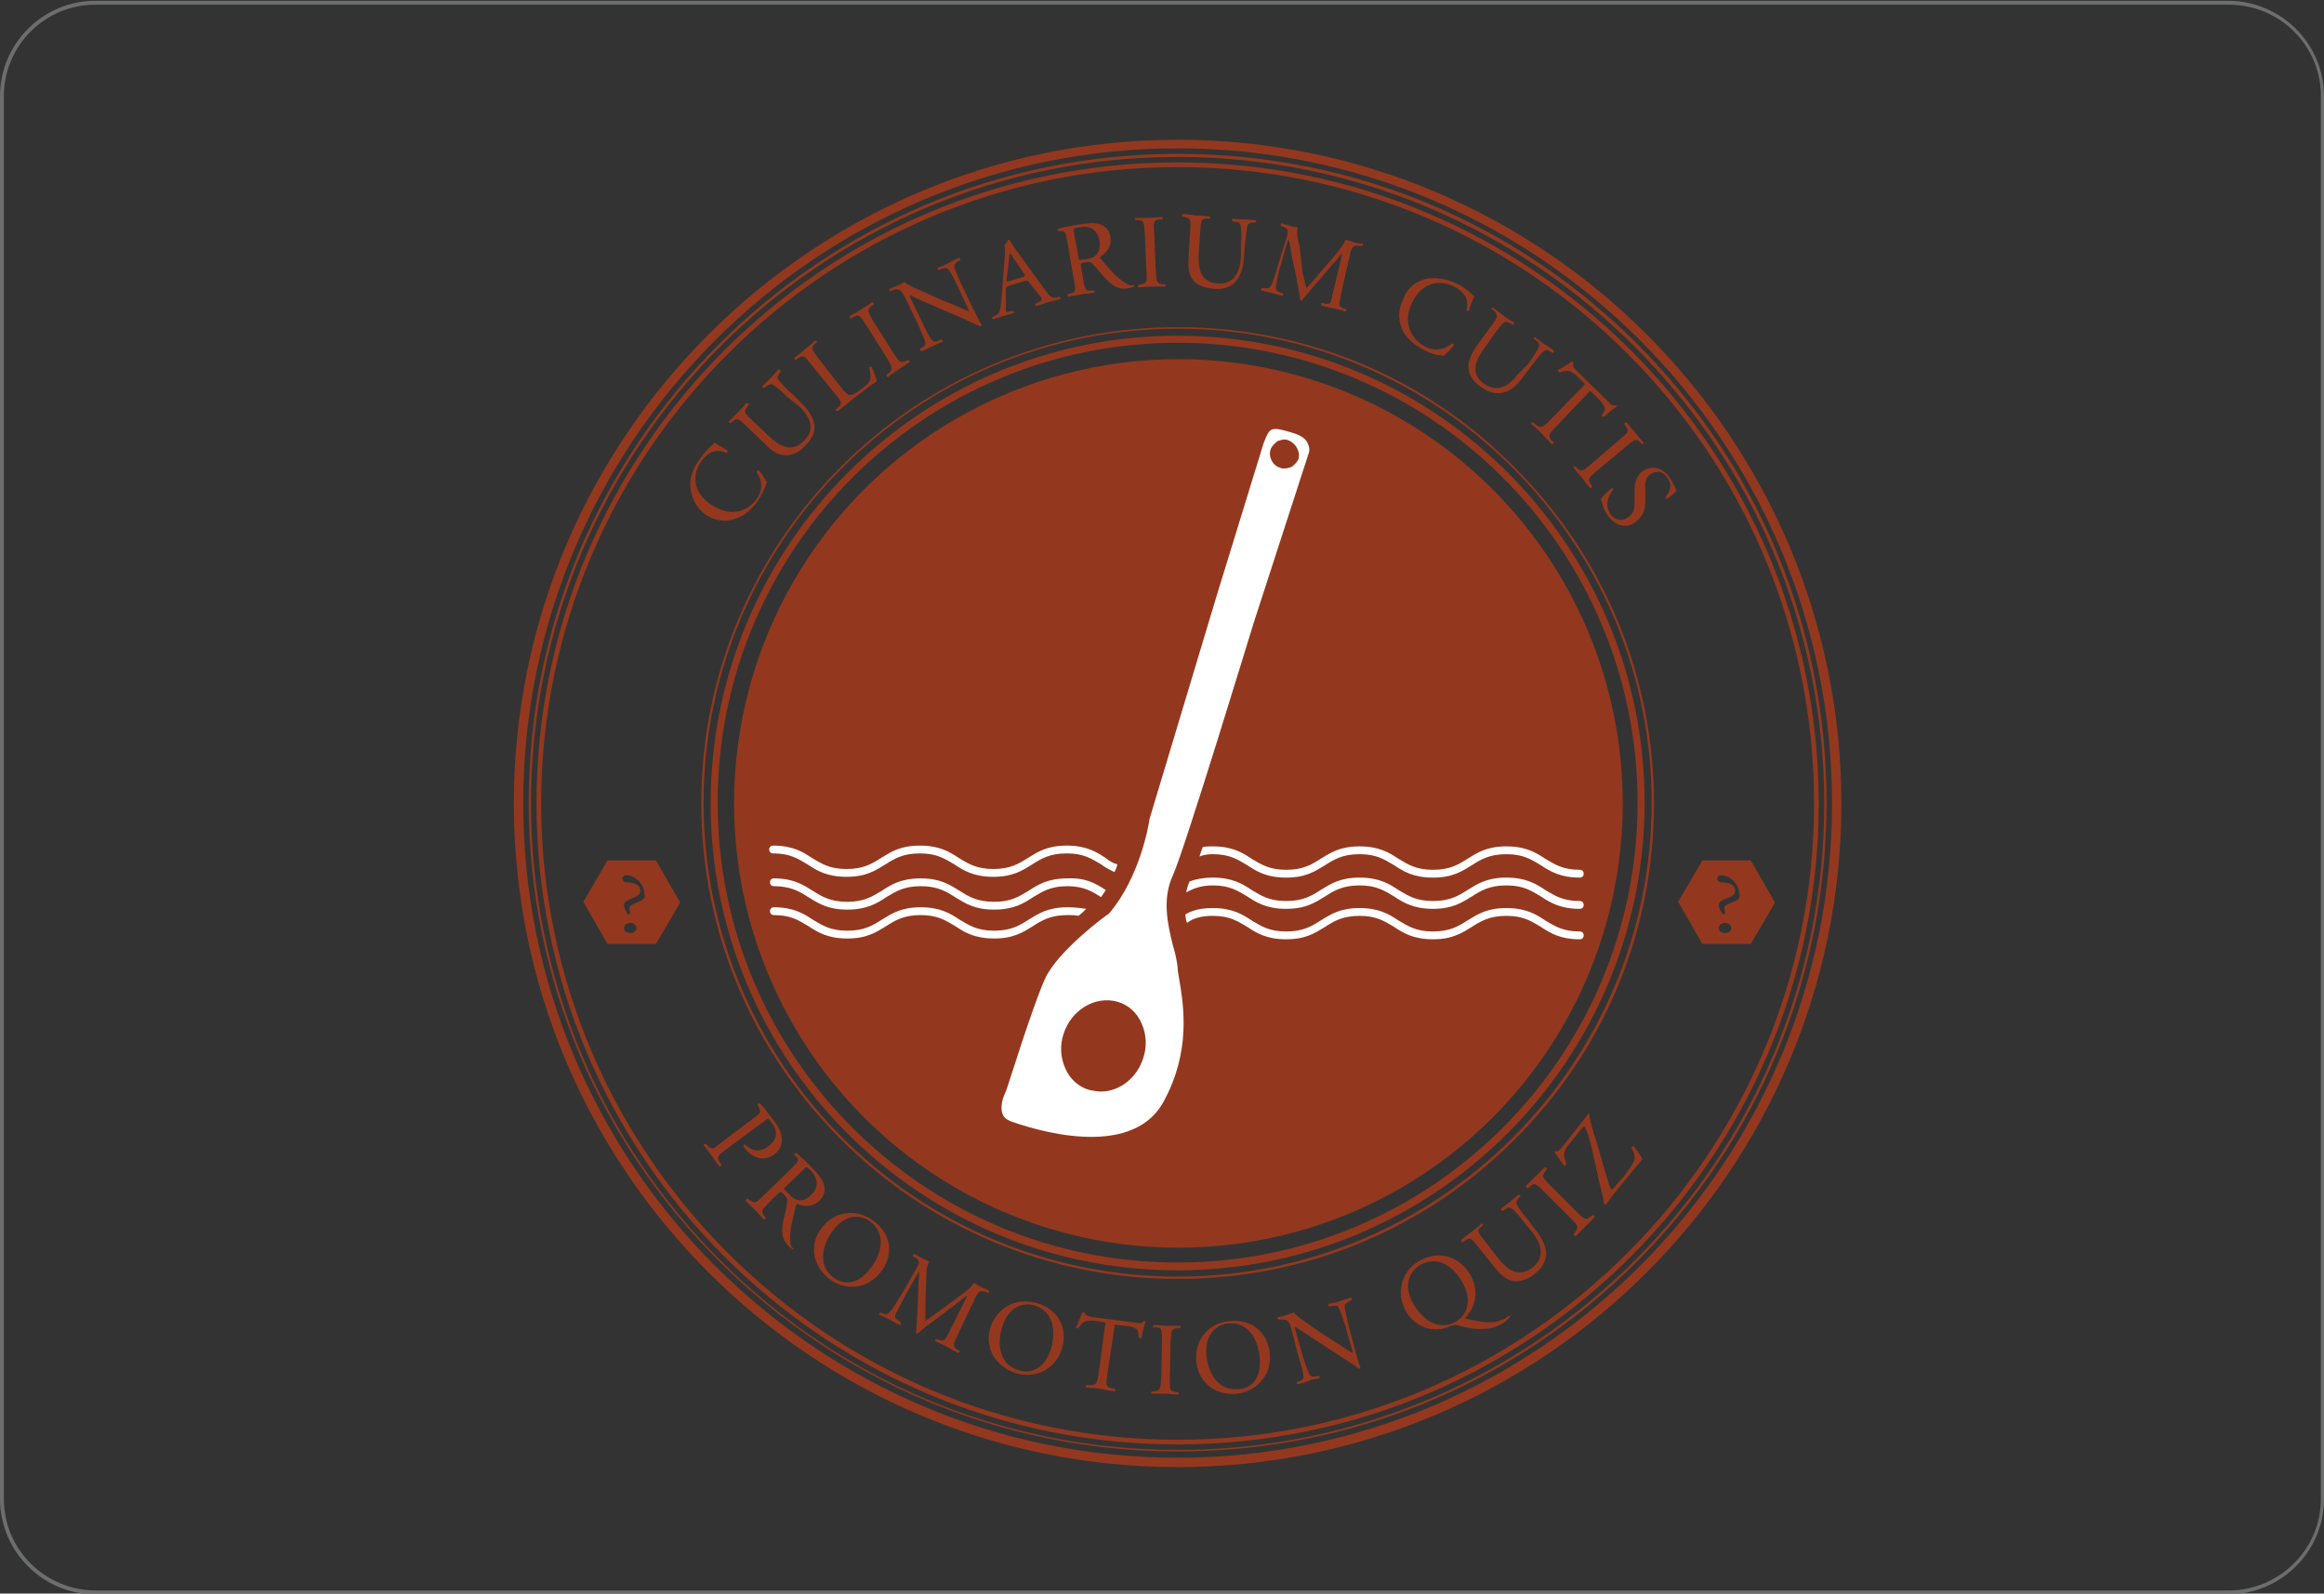 <?xml version="1.0" encoding="utf-8"?>
<!-- Generator: Adobe Illustrator 27.3.1, SVG Export Plug-In . SVG Version: 6.00 Build 0)  -->
<svg version="1.1" id="Ebene_1" xmlns="http://www.w3.org/2000/svg" xmlns:xlink="http://www.w3.org/1999/xlink" x="0px" y="0px"
	 viewBox="0 0 297.6 204.1" style="enable-background:new 0 0 297.6 204.1;" xml:space="preserve">
<rect x="0" y="0" width="297.6" height="204.1" fill="#333333" stroke="none"/>
<style type="text/css">
	.st0{fill:#6C6D6D;}
	.st1{fill:#93381E;}
	.st2{fill:#FFFFFF;}
</style>
<path class="st0" d="M285.3,204.2H12.2C5.5,204.2,0,198.7,0,192V12.3C0,5.6,5.5,0.1,12.2,0.1h273.1c6.8,0,12.3,5.5,12.3,12.2V192
	C297.6,198.7,292.1,204.2,285.3,204.2z M12.2,0.6C5.8,0.6,0.5,5.8,0.5,12.3V192c0,6.5,5.3,11.7,11.8,11.7h273.1
	c6.5,0,11.8-5.3,11.8-11.7V12.3c0-6.5-5.3-11.7-11.8-11.7C285.3,0.6,12.2,0.6,12.2,0.6z"/>
<g>
	<circle class="st1" cx="150.9" cy="102.9" r="56.9"/>
	<path class="st1" d="M150.8,185c-45.3,0-82.1-36.8-82.1-82.1s36.8-82.1,82.1-82.1c45.3,0,82.1,36.8,82.1,82.1S196.1,185,150.8,185z
		 M150.8,21.4c-44.9,0-81.5,36.6-81.5,81.5s36.6,81.5,81.5,81.5c44.9,0,81.5-36.6,81.5-81.5C232.3,57.9,195.7,21.4,150.8,21.4z
		 M150.8,185.9c-45.8,0-83.1-37.3-83.1-83.1c0-45.8,37.3-83.1,83.1-83.1c22.2,0,43.1,8.6,58.8,24.3c15.7,15.7,24.3,36.6,24.3,58.8
		c0,22.2-8.6,43.1-24.3,58.8S173,185.9,150.8,185.9z M150.8,20.1c-45.7,0-82.8,37.1-82.8,82.8c0,45.7,37.1,82.8,82.8,82.8
		c45.7,0,82.8-37.1,82.8-82.8C233.6,57.2,196.4,20.1,150.8,20.1z M150.8,187.9c-46.9,0-85-38.2-85-85c0-46.9,38.2-85,85-85
		c46.9,0,85,38.2,85,85C235.8,149.7,197.7,187.9,150.8,187.9z M150.8,19C104.6,19,67,56.6,67,102.9c0,46.2,37.6,83.8,83.8,83.8
		c46.2,0,83.8-37.6,83.8-83.8C234.6,56.6,197,19,150.8,19z"/>
	<path class="st1" d="M150.8,162.7c-33,0-59.8-26.8-59.8-59.8S117.8,43,150.8,43c33,0,59.8,26.8,59.8,59.8
		C210.6,135.8,183.8,162.7,150.8,162.7z M150.8,43.9c-32.5,0-58.9,26.4-58.9,58.9c0,32.5,26.4,58.9,58.9,58.9
		c32.5,0,58.9-26.4,58.9-58.9S183.3,43.9,150.8,43.9z M150.8,163.8c-33.6,0-61-27.3-61-60.9s27.3-61,61-61
		c16.3,0,31.6,6.3,43.1,17.9c11.5,11.5,17.9,26.8,17.9,43.1s-6.3,31.6-17.9,43.1C182.4,157.5,167.1,163.8,150.8,163.8z M150.8,42.1
		c-33.5,0-60.7,27.2-60.7,60.7c0,33.5,27.2,60.7,60.7,60.7c33.5,0,60.7-27.2,60.7-60.7C211.5,69.4,184.3,42.1,150.8,42.1z"/>
	<path class="st1" d="M88.4,62.4c-0.1-1.3,0.4-2.5,1.2-3.6c0.4-0.6,1.1-1.4,1.6-1.8c0.1-0.1,0.2-0.2,0.3-0.3c0.3,0.2,1,0.6,1.7,1
		c0,0.1-0.1,0.3-0.2,0.3c-0.9-0.4-2.1-0.5-3.2,1.1c-1.2,1.7-1.1,3.9,1.2,5.5c2.3,1.6,4.6,1.1,5.9-0.7c1-1.4,0.5-2.7,0-3.4
		c0-0.1,0.1-0.3,0.2-0.3c0.5,0.5,1,1.3,1.1,1.6c-0.1,0.1-0.1,0.3-0.2,0.5c-0.1,0.3-0.5,1.2-1,1.9c-0.7,1-1.6,1.8-2.7,2.2
		c-1.2,0.5-2.7,0.4-4.1-0.6C89.1,64.9,88.5,63.7,88.4,62.4z M101,51c-0.6-0.6-1.7-1.6-2.2-1.8c-0.2,0-0.4,0.1-0.7,0.3l-0.3,0.2
		c-0.1,0-0.2-0.1-0.2-0.2c0.4-0.4,0.7-0.7,1.1-1.1c0.4-0.4,0.6-0.7,1-1.1c0.1,0,0.2,0.1,0.3,0.2l-0.2,0.3c-0.2,0.3-0.3,0.5-0.2,0.7
		c0.2,0.4,1.3,1.5,1.9,2l1.1,1.1c0.8,0.8,1.6,1.8,1.7,2.9c0.1,0.9-0.4,1.8-1.1,2.5c-0.6,0.7-1.4,1.2-2.3,1.3c-0.9,0.1-1.9-0.3-3-1.5
		l-2.3-2.2c-1-1-1.2-1.1-1.8-0.6l-0.3,0.2c-0.1,0-0.2-0.2-0.2-0.2c0.5-0.5,0.8-0.8,1.2-1.2c0.4-0.4,0.7-0.7,1.1-1.2
		c0.1,0,0.3,0.1,0.3,0.2l-0.2,0.3c-0.5,0.6-0.4,0.8,0.7,1.8l2.1,2c1.6,1.5,3.1,2,4.5,0.5c1.4-1.4,0.8-3-0.7-4.4L101,51z M103.9,46.7
		c-0.9-1.1-1-1.3-1.7-0.8l-0.3,0.2c-0.1,0-0.2-0.2-0.2-0.3c0.6-0.4,1-0.7,1.4-1.1c0.4-0.3,0.8-0.6,1.3-1.1c0.1,0,0.3,0.2,0.2,0.2
		l-0.2,0.2c-0.6,0.5-0.5,0.7,0.4,1.9l2.9,3.7c0.5,0.7,0.8,0.9,1.1,1c0.2,0,0.5,0,1.4-0.7c0.9-0.7,1.1-0.9,1.2-1.2
		c0.1-0.3,0.1-0.9-0.1-1.6c0-0.1,0.3-0.2,0.3-0.1c0.1,0.1,0.6,1.4,0.7,1.8c-0.6,0.4-1.6,1.2-2.7,2l-1,0.8c-0.4,0.4-0.8,0.6-1.4,1.1
		c-0.1,0-0.2-0.1-0.2-0.2l0.3-0.3c0.6-0.5,0.5-0.7-0.4-1.8L103.9,46.7z M110.9,41.6c-0.8-1.2-0.9-1.4-1.6-1l-0.3,0.2
		c-0.1,0-0.2-0.2-0.2-0.3c0.6-0.3,1-0.6,1.5-0.9c0.5-0.3,0.8-0.5,1.4-0.9c0.1,0,0.2,0.2,0.2,0.3l-0.3,0.2c-0.6,0.5-0.5,0.7,0.2,1.9
		l2.6,4.1c0.8,1.2,0.9,1.4,1.6,1l0.3-0.1c0.1,0,0.2,0.2,0.2,0.3c-0.6,0.3-1,0.6-1.4,0.9c-0.5,0.3-0.9,0.6-1.4,1
		c-0.1,0-0.2-0.2-0.2-0.3l0.3-0.2c0.6-0.5,0.5-0.7-0.2-1.9L110.9,41.6z M124.6,39.5c0.2,0.4,0.9,1.8,1.1,2.1c0,0.1,0,0.2-0.2,0.2
		c-0.2-0.1-0.8-0.4-2.4-1.1l-4.4-1.9c-0.5-0.2-1.8-0.8-2.2-1l0,0c0,0.2,0.1,0.5,0.3,0.8l1.3,2.7c0.3,0.6,1,2.2,1.4,2.4
		c0.1,0.1,0.4,0.1,0.7-0.1l0.4-0.1c0.1,0.1,0.2,0.2,0.1,0.3c-0.6,0.2-1,0.4-1.4,0.6c-0.5,0.2-0.8,0.4-1.3,0.6
		c-0.1,0-0.2-0.2-0.2-0.3l0.3-0.2c0.3-0.2,0.4-0.3,0.4-0.5c0-0.5-0.8-2-1-2.6l-1.7-3.5c-0.2-0.3-0.3-0.6-0.7-0.8
		c-0.3-0.1-0.6,0-0.9,0.1l-0.2,0.1c-0.1,0-0.2-0.2-0.1-0.3c0.5-0.2,1.2-0.5,1.4-0.6c0.2-0.1,0.4-0.2,0.5-0.3
		c0.5,0.5,2.8,1.4,3.4,1.7l1.8,0.8c1.3,0.5,2.2,0.9,3.1,1.3l0,0c0-0.1-0.1-0.3-0.2-0.5l-1.2-2.6c-0.3-0.6-1-2.2-1.4-2.4
		c-0.1-0.1-0.4-0.1-0.9,0.1l-0.2,0.1c-0.1,0-0.2-0.2-0.1-0.3c0.6-0.2,1-0.4,1.5-0.7c0.5-0.2,0.8-0.4,1.2-0.6c0.1,0,0.2,0.2,0.2,0.3
		l-0.2,0.1c-0.4,0.2-0.6,0.5-0.6,0.6c0,0.5,0.7,2,1,2.6L124.6,39.5z M131.8,36.2c-0.2-0.3-0.2-0.3-0.6-0.2l-2,0.6
		c-0.3,0.1-0.4,0.2-0.4,0.5l0,1.5c0,0.6,0,1,0,1.2c0,0.2,0.1,0.2,0.5,0.1l0.4-0.1c0.1,0,0.2,0.2,0.1,0.3c-0.3,0.1-0.7,0.2-1.4,0.4
		c-0.4,0.1-0.9,0.3-1.2,0.4c-0.1,0-0.2-0.2-0.1-0.3l0.4-0.2c0.3-0.1,0.5-0.4,0.6-0.9c0.1-0.7,0.2-1.6,0.3-3.2l0.3-3.9
		c0-0.5,0-0.8-0.1-1c0.3-0.2,0.4-0.5,0.5-0.7c0.1,0,0.2,0,0.2,0.1c0.3,0.5,0.7,1.1,1.1,1.6l3.4,4.7c0.7,1,0.9,1.1,1.5,1l0.4-0.1
		c0.1,0,0.1,0.3,0.1,0.3c-0.5,0.1-1,0.3-1.6,0.4c-0.6,0.2-1.1,0.4-1.5,0.5c-0.1,0-0.2-0.2-0.1-0.3l0.4-0.2c0.3-0.1,0.4-0.2,0.4-0.4
		c0-0.1-0.2-0.4-0.4-0.6L131.8,36.2z M128.9,35.8c0,0.3,0,0.3,0.4,0.2l1.6-0.5c0.4-0.1,0.4-0.2,0.2-0.5l-1.3-1.9
		c-0.2-0.3-0.4-0.6-0.5-0.7l0,0c0,0.1-0.1,0.4-0.1,0.9L128.9,35.8z M136.7,31.1c-0.2-1.3-0.3-1.5-0.8-1.5l-0.4,0
		c-0.1-0.1-0.1-0.3,0-0.3c0.7-0.2,1.7-0.4,3-0.6c0.8-0.1,1.6-0.2,2.3,0c0.7,0.2,1.3,0.8,1.4,1.7c0.2,1.3-0.7,2.1-1.3,2.5
		c-0.1,0.1,0,0.2,0.1,0.3c1.3,1.6,2.2,2.5,3.2,3.1c0.3,0.2,0.6,0.3,1,0.2c0.1,0,0.1,0.1,0,0.2c-0.1,0.1-0.3,0.1-0.6,0.2
		c-1.1,0.2-1.9,0-3-1.2c-0.4-0.4-1.1-1.3-1.6-1.8c-0.2-0.3-0.5-0.4-1-0.3c-0.6,0.1-0.6,0.1-0.6,0.4l0.3,1.7c0.2,1.4,0.3,1.6,1.1,1.5
		l0.3,0c0.1,0.1,0.1,0.3,0,0.3c-0.6,0.1-1.1,0.1-1.6,0.2c-0.6,0.1-1,0.2-1.7,0.3c-0.1,0-0.1-0.2-0.1-0.3l0.3-0.1
		c0.8-0.2,0.8-0.4,0.5-1.8L136.7,31.1z M138.1,32.9c0,0.2,0.1,0.4,0.1,0.4c0,0,0.2,0,0.9-0.1c0.5-0.1,1-0.2,1.3-0.6
		c0.3-0.3,0.5-0.9,0.4-1.8c-0.2-1.1-1-2-2.5-1.7c-0.8,0.1-0.9,0.2-0.8,0.6L138.1,32.9z M146.6,29.9c-0.1-1.4-0.1-1.7-0.9-1.7l-0.3,0
		c-0.1-0.1-0.1-0.3,0-0.3c0.7,0,1.1,0,1.7,0c0.5,0,1-0.1,1.7-0.1c0.1,0,0.1,0.3,0,0.3l-0.3,0c-0.8,0.1-0.8,0.3-0.7,1.8l0.2,4.8
		c0.1,1.4,0.1,1.6,0.9,1.7l0.3,0c0.1,0.1,0.1,0.3,0,0.3c-0.7,0-1.1,0-1.7,0c-0.6,0-1,0.1-1.7,0.1c-0.1,0-0.1-0.2,0-0.3l0.3-0.1
		c0.8-0.1,0.8-0.3,0.7-1.8L146.6,29.9z M158.9,31.5c0.1-0.8,0.1-2.4-0.1-2.8c-0.1-0.2-0.3-0.3-0.7-0.3l-0.3-0.1
		c-0.1-0.1,0-0.3,0.1-0.3c0.5,0.1,1,0.1,1.5,0.1c0.6,0,0.9,0.1,1.4,0.1c0.1,0.1,0.1,0.2,0,0.3l-0.3,0c-0.3,0-0.6,0.1-0.7,0.3
		c-0.2,0.4-0.3,2-0.4,2.7l-0.1,1.5c-0.1,1.2-0.4,2.4-1.2,3.2c-0.6,0.6-1.6,0.9-2.6,0.8c-0.9-0.1-1.9-0.3-2.5-0.9
		c-0.7-0.6-0.9-1.6-0.8-3.3l0.2-3.2c0.1-1.4,0.1-1.6-0.7-1.8l-0.3-0.1c-0.1-0.1,0-0.3,0.1-0.3c0.7,0.1,1.1,0.1,1.7,0.2
		c0.6,0,1,0.1,1.7,0.1c0.1,0,0.1,0.3,0,0.3l-0.3,0c-0.8,0-0.8,0.2-0.9,1.6l-0.2,2.9c-0.1,2.2,0.4,3.7,2.5,3.8c2,0.1,2.8-1.4,2.9-3.4
		L158.9,31.5z M166.8,34.9c0.2,0.7,0.3,1.4,0.5,2l0,0c0.5-0.5,1-1.1,1.5-1.7l1.9-2.2c0.9-1.1,1.4-1.7,1.6-2.3c0.4,0.1,0.7,0.2,1,0.3
		c0.3,0.1,0.8,0.2,1.2,0.2c0.1,0.1,0,0.3-0.1,0.3l-0.3,0c-0.8-0.1-1,0.1-1.2,1c-0.3,1.4-0.9,3.8-1.3,5.8c-0.1,0.7-0.2,1,0.4,1.2
		l0.4,0.1c0.1,0.1,0,0.3-0.1,0.3c-0.5-0.2-1.1-0.3-1.5-0.4c-0.5-0.1-1.1-0.2-1.6-0.4c-0.1-0.1,0-0.3,0.1-0.3l0.4,0.1
		c0.7,0.1,0.7-0.1,0.9-1l1.3-5.5l0,0c-0.1,0.1-0.9,1.1-1.3,1.5l-1.7,2c-0.9,1-1.8,2.1-2.2,2.6c0,0-0.1,0-0.1,0c0,0-0.1,0-0.1-0.1
		c-0.1-0.8-0.4-2.2-0.5-2.9l-0.6-2.8c-0.1-0.7-0.2-1.4-0.4-2.1l0,0c-0.3,0.8-0.5,1.6-0.7,2.3c-0.2,0.8-0.6,1.9-0.8,3.1
		c-0.2,1-0.2,1.2,0.3,1.4l0.5,0.2c0.1,0.1,0,0.3-0.1,0.3c-0.4-0.1-1-0.3-1.4-0.4c-0.4-0.1-0.9-0.2-1.3-0.3c-0.1-0.1,0-0.3,0.1-0.3
		l0.3,0c0.6,0.1,0.8,0,1.1-0.9c0.3-0.8,0.5-1.6,0.9-2.8c0.3-1.1,0.7-2.2,0.9-2.9c0.2-0.8,0.2-1-0.6-1.3l-0.2-0.1
		c0-0.1,0-0.3,0.1-0.3c0.4,0.1,0.7,0.2,1,0.3c0.3,0.1,0.7,0.2,1.1,0.2c-0.2,0.5-0.1,1.4,0.2,2.3L166.8,34.9z M182.7,35.7
		c1.2-0.2,2.5,0,3.8,0.6c0.7,0.3,1.5,0.9,2,1.4c0.1,0.1,0.2,0.2,0.3,0.2c-0.1,0.3-0.5,1.1-0.7,1.9c-0.1,0.1-0.3,0-0.3-0.1
		c0.2-0.9,0.2-2.1-1.6-3c-1.8-0.9-4-0.6-5.3,1.9c-1.3,2.5-0.4,4.7,1.6,5.8c1.6,0.8,2.8,0.1,3.4-0.4c0.1,0,0.3,0.1,0.3,0.2
		c-0.4,0.6-1.1,1.2-1.4,1.4c-0.2-0.1-0.3-0.1-0.5-0.1c-0.3,0-1.3-0.3-2-0.7c-1.1-0.6-2-1.3-2.6-2.3c-0.6-1.2-0.8-2.6,0-4.2
		C180.2,36.8,181.4,36,182.7,35.7z M195.7,46.6c0.5-0.7,1.4-2,1.4-2.4c0-0.2-0.1-0.4-0.4-0.6l-0.3-0.2c0-0.1,0.1-0.2,0.2-0.2
		c0.4,0.3,0.8,0.6,1.2,0.9c0.5,0.3,0.8,0.5,1.2,0.8c0,0.1-0.1,0.3-0.2,0.3l-0.3-0.2c-0.3-0.2-0.6-0.2-0.7-0.1
		c-0.4,0.2-1.3,1.5-1.8,2.1l-0.9,1.2c-0.7,1-1.6,1.9-2.7,2.1c-0.8,0.2-1.9-0.1-2.7-0.7c-0.8-0.5-1.4-1.2-1.6-2.1
		c-0.2-0.9,0.1-1.9,1-3.2l1.9-2.6c0.8-1.1,0.9-1.3,0.3-1.9l-0.3-0.2c0-0.1,0.1-0.3,0.2-0.2c0.5,0.4,0.9,0.7,1.3,1
		c0.4,0.3,0.8,0.6,1.4,0.9c0,0.1-0.1,0.3-0.2,0.3l-0.3-0.2c-0.7-0.4-0.8-0.2-1.7,0.9l-1.7,2.4c-1.3,1.8-1.6,3.3,0.1,4.5
		c1.6,1.1,3.1,0.3,4.3-1.3L195.7,46.6z M199.3,54.6c-1,1-1.1,1.2-0.6,1.8l0.3,0.3c0,0.1-0.2,0.2-0.3,0.2c-0.5-0.6-0.9-0.9-1.2-1.3
		c-0.4-0.4-0.7-0.7-1.4-1.3c0-0.1,0.1-0.3,0.2-0.2l0.4,0.3c0.6,0.5,0.8,0.4,1.8-0.6l4.2-4.3c0.3-0.3,0.3-0.3,0-0.6l-0.5-0.5
		c-0.4-0.4-1-0.9-1.4-0.9c-0.4,0-0.7,0.1-1.1,0.2c-0.1,0-0.2-0.2-0.2-0.3c0.6-0.3,1.3-0.8,1.8-1.1c0,0,0.2,0.1,0.2,0.2
		c-0.2,0.4,0.1,0.7,0.5,1.1l3.9,3.8c0.5,0.5,0.6,0.6,1,0.5c0.1,0,0.2,0.1,0.1,0.2c-0.5,0.3-1.3,1-1.6,1.3c-0.1,0-0.3-0.1-0.3-0.2
		c0.2-0.3,0.5-0.7,0.4-0.9c-0.1-0.4-0.4-0.8-0.9-1.3l-0.7-0.7c-0.3-0.3-0.3-0.3-0.6,0.1L199.3,54.6z M207.4,56.3
		c1.1-0.9,1.3-1.1,0.8-1.7l-0.2-0.3c0-0.1,0.2-0.2,0.3-0.2c0.4,0.5,0.7,0.9,1.1,1.3c0.3,0.4,0.6,0.8,1.1,1.3c0,0.1-0.2,0.3-0.2,0.2
		l-0.2-0.2c-0.6-0.6-0.8-0.4-1.9,0.5l-3.7,3.1c-1.1,0.9-1.2,1.1-0.8,1.7l0.2,0.3c0,0.1-0.2,0.2-0.3,0.2c-0.4-0.5-0.7-0.9-1-1.3
		c-0.4-0.4-0.7-0.8-1.1-1.3c0-0.1,0.1-0.2,0.2-0.2l0.2,0.2c0.6,0.6,0.7,0.5,1.9-0.5L207.4,56.3z M205.8,65.9c-0.6-0.9-0.7-1.7-0.8-2
		c0.2-0.3,0.9-1,1.4-1.4c0.1,0,0.2,0.2,0.2,0.2c-0.5,0.6-1.2,1.8-0.4,3.1c0.6,0.9,1.6,1,2.2,0.5c0.5-0.3,1-0.8,0.9-2l0-1.5
		c0-0.8,0.2-1.9,1.1-2.5c1.1-0.7,2.5-0.5,3.5,1c0.2,0.3,0.4,0.8,0.6,1.1c0.1,0.2,0.1,0.3,0.2,0.4c-0.2,0.3-0.8,0.8-1.2,1.1
		c-0.1,0-0.3-0.2-0.2-0.3c0.4-0.5,1-1.3,0.2-2.4c-0.7-1.1-1.6-0.8-2.1-0.5c-0.7,0.4-0.8,1.3-0.7,1.9l0,1.3c0,1-0.1,2.1-1.2,2.9
		C208.3,67.8,206.8,67.4,205.8,65.9z"/>
	<path class="st1" d="M93,147.2c-1.1,0.8-1.3,1-0.8,1.7l0.2,0.3c0,0.1-0.2,0.2-0.3,0.2c-0.4-0.6-0.7-1-1-1.4c-0.3-0.5-0.6-0.8-1-1.3
		c0-0.1,0.1-0.2,0.3-0.2l0.2,0.2c0.6,0.6,0.7,0.5,1.8-0.4l4-3c0.9-0.7,1.1-0.8,0.8-1.4l-0.2-0.4c0-0.1,0.2-0.2,0.3-0.2
		c0.5,0.5,1,1.2,1.7,2.1s1.1,1.7,1.1,2.4c0.1,0.7-0.2,1.5-1,2.1c-1,0.7-2,0.5-2.5,0.2c-0.6-0.3-1.1-0.8-1.4-1.3
		c0-0.1,0.1-0.2,0.2-0.2c1.1,1,2.1,0.9,3,0.2c1.1-0.8,1.3-1.9,0.4-3c-0.4-0.6-0.5-0.6-0.8-0.3L93,147.2z M101.3,149.7
		c0.9-0.9,1.1-1.1,0.7-1.5l-0.3-0.3c0-0.1,0.1-0.3,0.3-0.2c0.6,0.5,1.3,1.1,2.2,2.1c0.6,0.6,1.1,1.2,1.3,1.9
		c0.2,0.7,0.1,1.5-0.6,2.1c-0.9,0.9-2.1,0.7-2.8,0.4c-0.1,0-0.2,0.2-0.2,0.3c-0.5,2-0.8,3.3-0.7,4.5c0,0.3,0.1,0.7,0.4,0.9
		c0,0.1,0,0.2-0.1,0.1c-0.1-0.1-0.3-0.2-0.5-0.4c-0.8-0.8-1-1.6-0.7-3.2c0.1-0.6,0.4-1.6,0.5-2.4c0.1-0.4,0-0.6-0.4-1
		c-0.4-0.4-0.5-0.4-0.7-0.2l-1.2,1.2c-1,1-1.1,1.1-0.6,1.8l0.2,0.2c0,0.1-0.2,0.2-0.3,0.2c-0.4-0.5-0.7-0.8-1.1-1.2
		c-0.4-0.4-0.7-0.7-1.2-1.2c0-0.1,0.1-0.2,0.2-0.3l0.3,0.2c0.6,0.5,0.8,0.4,1.8-0.6L101.3,149.7z M100.7,151.9
		c-0.2,0.2-0.3,0.3-0.3,0.3c0,0.1,0.1,0.2,0.6,0.7c0.3,0.4,0.7,0.7,1.2,0.8c0.5,0.1,1,0,1.7-0.7c0.8-0.7,1-1.9,0-3
		c-0.6-0.6-0.7-0.6-0.9-0.3L100.7,151.9z M105.2,157.3c1.6-2.2,4.5-2.6,6.7-0.9c2.5,1.9,2.4,4.6,0.9,6.5c-1.7,2.2-4.5,2.5-6.6,0.9
		C103.9,162,103.7,159.2,105.2,157.3z M111.5,162.4c1.4-1.8,2-4.3,0-5.9c-1.1-0.9-3.2-1.2-4.9,1.2c-1.2,1.6-2,4.3,0.1,5.9
		C108,164.6,109.9,164.6,111.5,162.4z M118.5,167.1c0,0.7,0,1.4,0,2.1l0,0c0.6-0.4,1.2-0.9,1.8-1.3l2.3-1.7c1.1-0.8,1.8-1.3,2.1-1.9
		c0.4,0.2,0.6,0.4,0.9,0.5c0.3,0.2,0.7,0.3,1.1,0.5c0,0.1-0.1,0.3-0.1,0.3l-0.3-0.1c-0.8-0.3-1-0.1-1.4,0.7
		c-0.6,1.3-1.7,3.5-2.5,5.3c-0.3,0.6-0.4,0.9,0.1,1.3l0.4,0.2c0,0.1-0.1,0.3-0.2,0.3c-0.5-0.3-1-0.5-1.4-0.8c-0.4-0.2-1-0.5-1.5-0.7
		c-0.1-0.1,0-0.3,0.1-0.3l0.4,0.1c0.6,0.2,0.7,0,1.1-0.7l2.5-5l0,0c-0.2,0.1-1.1,0.8-1.6,1.2l-2.1,1.6c-1.1,0.8-2.2,1.6-2.7,2.1
		c0,0-0.1,0-0.1,0c0,0-0.1-0.1-0.1-0.1c0.1-0.7,0.1-2.2,0.2-2.9l0.1-2.9c0-0.7,0.1-1.4,0.1-2.1l0,0c-0.4,0.7-0.8,1.4-1.2,2.1
		c-0.4,0.7-1,1.8-1.5,2.8c-0.5,0.9-0.5,1.1,0,1.4l0.4,0.3c0,0.1-0.1,0.3-0.2,0.3c-0.4-0.2-0.9-0.5-1.3-0.7c-0.4-0.2-0.8-0.4-1.3-0.6
		c0-0.1,0-0.3,0.1-0.3l0.3,0.1c0.5,0.2,0.7,0.2,1.3-0.6c0.5-0.8,0.9-1.4,1.6-2.6c0.6-1,1.1-2,1.5-2.6c0.4-0.7,0.4-1-0.3-1.4
		l-0.2-0.1c0-0.1,0.1-0.3,0.2-0.3c0.4,0.2,0.6,0.4,0.9,0.5c0.3,0.1,0.6,0.3,1,0.5c-0.3,0.4-0.4,1.3-0.4,2.3L118.5,167.1z
		 M126.8,170.1c0.8-2.6,3.3-4,6-3.2c3,0.9,3.9,3.5,3.2,5.8c-0.8,2.6-3.3,3.9-5.8,3.2C127.3,175,126.1,172.5,126.8,170.1z
		 M134.6,172.7c0.6-2.1,0.4-4.7-2.1-5.5c-1.3-0.4-3.4,0-4.2,2.9c-0.6,1.9-0.4,4.7,2.2,5.4C132,176,133.8,175.3,134.6,172.7z
		 M141.8,176c-0.2,1.4-0.2,1.6,0.6,1.8l0.4,0.1c0.1,0.1,0,0.3-0.1,0.3c-0.8-0.1-1.2-0.2-1.7-0.3c-0.5-0.1-1-0.1-1.9-0.2
		c-0.1-0.1-0.1-0.3,0-0.3l0.5,0c0.8,0,0.9-0.2,1.1-1.6l0.8-6c0.1-0.4,0.1-0.4-0.3-0.5l-0.7-0.1c-0.6-0.1-1.3-0.1-1.7,0.1
		c-0.4,0.3-0.5,0.5-0.7,0.8c-0.1,0.1-0.3,0-0.3-0.1c0.3-0.6,0.6-1.4,0.8-1.9c0,0,0.2,0,0.3,0c0,0.4,0.5,0.5,1.1,0.6l5.4,0.7
		c0.7,0.1,0.8,0.1,1.1-0.2c0.1,0,0.2,0,0.2,0.1c-0.2,0.5-0.5,1.6-0.5,2c-0.1,0.1-0.3,0.1-0.4,0c0-0.3,0-0.8-0.2-1
		c-0.3-0.3-0.8-0.4-1.5-0.5l-1-0.1c-0.4-0.1-0.4,0-0.4,0.4L141.8,176z M148.8,171.7c0-1.4,0-1.7-0.8-1.7l-0.3,0
		c-0.1-0.1,0-0.3,0-0.3c0.7,0,1.1,0.1,1.7,0.1c0.5,0,1,0,1.7,0c0.1,0,0.1,0.3,0,0.3l-0.3,0c-0.8,0.1-0.8,0.3-0.9,1.7l-0.1,4.8
		c0,1.4,0,1.6,0.8,1.7l0.3,0c0.1,0.1,0,0.3,0,0.3c-0.7,0-1.1-0.1-1.7-0.1c-0.6,0-1,0-1.7,0c-0.1,0-0.1-0.3,0-0.3l0.3,0
		c0.8-0.1,0.8-0.3,0.9-1.7L148.8,171.7z M153.2,174.4c-0.3-2.7,1.5-5,4.3-5.2c3.1-0.3,4.9,1.8,5.1,4.1c0.3,2.7-1.6,4.9-4.2,5.2
		C155.4,178.8,153.4,176.8,153.2,174.4z M161.3,173.8c-0.2-2.2-1.4-4.5-4-4.3c-1.4,0.1-3.1,1.3-2.8,4.2c0.2,2,1.4,4.5,4.1,4.2
		C160.2,177.9,161.6,176.5,161.3,173.8z M173.5,172.8c0.1,0.4,0.5,1.9,0.7,2.3c0,0.1-0.1,0.2-0.2,0.2c-0.2-0.2-0.7-0.5-2.2-1.5
		l-4-2.6c-0.5-0.3-1.6-1.1-2-1.3l0,0c0,0.2,0.1,0.5,0.2,0.9l0.8,2.8c0.2,0.6,0.7,2.3,1,2.6c0.1,0.1,0.4,0.1,0.7,0.1l0.4-0.1
		c0.1,0.1,0.1,0.2,0.1,0.3c-0.6,0.1-1.1,0.2-1.5,0.4c-0.5,0.2-0.9,0.3-1.3,0.4c-0.1,0-0.2-0.2-0.1-0.3l0.3-0.1
		c0.3-0.1,0.5-0.3,0.5-0.4c0.1-0.5-0.4-2.1-0.6-2.7l-1-3.8c-0.1-0.4-0.2-0.6-0.5-0.9c-0.2-0.1-0.6-0.1-0.9-0.1l-0.2,0
		c-0.1-0.1-0.2-0.3-0.1-0.3c0.6-0.1,1.3-0.3,1.5-0.4c0.2-0.1,0.4-0.1,0.6-0.2c0.4,0.6,2.5,1.9,3,2.3l1.7,1.1c1.2,0.8,2,1.3,2.8,1.8
		l0,0c0-0.1,0-0.3-0.1-0.6l-0.8-2.8c-0.2-0.6-0.7-2.3-1-2.6c-0.1-0.1-0.3-0.1-0.9,0l-0.2,0c-0.1-0.1-0.2-0.3-0.1-0.3
		c0.6-0.1,1.1-0.2,1.6-0.4c0.6-0.2,0.9-0.3,1.3-0.4c0.1,0,0.2,0.2,0.1,0.3l-0.2,0.1c-0.4,0.2-0.6,0.4-0.7,0.5
		c-0.1,0.5,0.4,2.1,0.5,2.7L173.5,172.8z M188.3,163.3c1.1,2,0.7,4.1-0.7,5.5c0,0.1,0.1,0.1,0.2,0.1c0.9,0.2,2.5,0.6,3.7,0.4
		c0.5-0.1,0.9-0.3,1.2-0.4c0.1-0.1,0.4-0.3,0.5-0.4c0.1,0,0.2,0.1,0.2,0.1c-0.3,0.4-0.7,0.8-1.2,1c-0.5,0.3-1.3,0.6-2.2,0.6
		c-1.2,0.1-2.4-0.2-3.1-0.4c-0.5-0.2-0.7-0.1-1,0c-0.3,0.1-0.8,0.3-1.3,0.4c-1.9,0.3-3.6-0.6-4.6-2.3c-1.3-2.4-0.5-5.2,1.9-6.5
		C184.7,160,187.1,161.2,188.3,163.3z M187.3,164.3c-1.1-2-3.1-3.6-5.4-2.3c-1.2,0.7-2.4,2.4-0.9,5c1,1.8,3.1,3.6,5.4,2.3
		C187.8,168.5,188.6,166.7,187.3,164.3z M195.3,156.7c-0.5-0.7-1.5-1.9-1.9-2c-0.2-0.1-0.4,0-0.7,0.2l-0.3,0.2
		c-0.1,0-0.2-0.2-0.2-0.3c0.4-0.3,0.8-0.6,1.2-0.9c0.4-0.4,0.7-0.6,1.1-0.9c0.1,0,0.2,0.1,0.2,0.2l-0.2,0.2
		c-0.2,0.2-0.4,0.5-0.3,0.7c0.1,0.5,1.1,1.7,1.6,2.3l0.9,1.2c0.7,0.9,1.3,2,1.3,3.1c-0.1,0.9-0.6,1.8-1.4,2.4c-0.7,0.6-1.6,1-2.5,1
		c-0.9,0-1.8-0.6-2.8-1.9l-2-2.5c-0.9-1.1-1-1.3-1.7-0.8l-0.3,0.2c-0.1,0-0.2-0.2-0.2-0.3c0.5-0.4,0.9-0.7,1.3-1
		c0.4-0.3,0.8-0.6,1.3-1.1c0.1,0,0.3,0.1,0.2,0.2l-0.2,0.2c-0.6,0.5-0.5,0.7,0.4,1.8l1.8,2.3c1.3,1.7,2.8,2.4,4.4,1.1
		c1.5-1.2,1.2-2.9-0.1-4.5L195.3,156.7z M197.7,152.6c-1-1-1.2-1.2-1.8-0.6l-0.3,0.2c-0.1,0-0.2-0.2-0.2-0.3
		c0.5-0.5,0.8-0.8,1.2-1.2c0.4-0.4,0.7-0.7,1.2-1.2c0.1,0,0.3,0.1,0.3,0.2l-0.2,0.3c-0.5,0.6-0.4,0.8,0.6,1.8l3.4,3.4
		c1,1,1.2,1.1,1.8,0.6l0.3-0.2c0.1,0,0.2,0.2,0.2,0.3c-0.5,0.5-0.8,0.8-1.2,1.2c-0.4,0.4-0.7,0.7-1.2,1.2c-0.1,0-0.3-0.1-0.3-0.2
		l0.2-0.3c0.5-0.6,0.4-0.8-0.6-1.8L197.7,152.6z M203.8,146.9c-0.3-1.2-0.5-1.8-0.7-2.2c-0.1-0.2-0.1-0.3-0.2-0.4
		c-0.1,0-0.2,0-0.4,0.3l-1.3,1.6c-0.7,0.8-1,1.4-0.9,1.9c0.1,0.4,0.2,0.8,0.3,1c0,0.1-0.2,0.2-0.3,0.2c-0.3-0.4-0.8-1.1-1.2-1.7
		c0-0.1,0.1-0.2,0.1-0.2c0.3,0.2,0.4,0,1.1-0.8l2.2-2.8c0.6-0.8,0.9-1.1,0.9-1.2c0,0,0.1,0,0.1,0c0,0.5,0.5,2.4,0.9,3.5l1.1,3.8
		c0.1,0.2,0.6,2.2,0.8,2.4c0.1,0.1,0.2,0,0.4-0.2c0.2-0.3,0.7-0.8,1.3-1.5c0.5-0.7,1.2-1.6,1.3-2.1c0.1-0.4-0.1-1-0.4-1.5
		c0-0.1,0.2-0.2,0.3-0.2c0.4,0.5,1,1.3,1.1,1.7c-0.5,0.6-1,1.2-1.6,1.9l-2.2,2.7c-0.4,0.6-0.7,1-0.9,1.2c-0.1,0-0.1,0-0.2-0.1
		c0-0.4-0.3-1.6-0.5-2.3L203.8,146.9z"/>
	<path class="st1" d="M84,110.2l-6.2,0l-3.1,5.3l3.1,5.4l6.2,0l3.1-5.3L84,110.2z M80.7,119.5c-0.4,0-0.8-0.2-0.8-0.6
		c0-0.4,0.3-0.7,0.8-0.7c0.5,0,0.8,0.3,0.8,0.7C81.5,119.2,81.2,119.5,80.7,119.5z M82.2,115.3l-1.1,0.5c-0.3,0.1-0.5,0.3-0.5,0.5
		c0,0.2,0.1,0.4,0.1,0.7c-0.1,0.1-0.2,0.1-0.3,0.1c-0.2-0.3-0.5-0.8-0.5-1.1c0-0.5,0.3-0.6,0.7-0.8l0.7-0.3c0.5-0.2,0.7-0.5,0.7-0.8
		c0-0.2-0.1-0.5-0.3-0.7c-0.4-0.3-0.9-0.4-1.6-0.4c-0.1,0-0.4-0.2-0.4-0.5c0-0.2,0.2-0.4,0.5-0.4c1.1,0,2.3,1.1,2.3,2.3
		C82.7,114.9,82.4,115.2,82.2,115.3z"/>
	<path class="st1" d="M224.2,110.2l-6.2,0l-3.1,5.3l3.1,5.4l6.2,0l3.1-5.3L224.2,110.2z M220.9,119.5c-0.4,0-0.8-0.2-0.8-0.6
		c0-0.4,0.3-0.7,0.8-0.7c0.5,0,0.8,0.3,0.8,0.7C221.7,119.2,221.4,119.5,220.9,119.5z M222.4,115.3l-1.1,0.5
		c-0.3,0.1-0.5,0.3-0.5,0.5c0,0.2,0.1,0.4,0.1,0.7c-0.1,0.1-0.2,0.1-0.3,0.1c-0.2-0.3-0.5-0.8-0.5-1.1c0-0.5,0.3-0.6,0.7-0.8
		l0.7-0.3c0.5-0.2,0.7-0.5,0.7-0.8c0-0.2-0.1-0.5-0.3-0.7c-0.4-0.3-0.9-0.4-1.6-0.4c-0.1,0-0.4-0.2-0.4-0.5c0-0.2,0.2-0.4,0.5-0.4
		c1.1,0,2.3,1.1,2.3,2.3C222.9,114.9,222.6,115.2,222.4,115.3z"/>
	<path class="st2" d="M165.4,55.4c-2.7-0.8-2.8-0.7-3.6,1.4l-6,19.5l-8.6,28.6c-0.1,0.9-1.3,7.5-5.1,12L142,117l-0.1,0.1
		c-0.1,0-6.5,4.7-8.1,8.3c-1.7,3.8-4.9,14.3-5,14.4l-0.1,0.2c-0.2,0.4-0.7,1.8-0.3,2.7c0.1,0.3,0.3,0.6,1,0.9
		c2.5,0.9,15.4,5.2,19.6-2.5c3.5-6.4,2.6-12.2,2-15.7c-0.1-0.6-0.2-1.1-0.2-1.5c-0.1-0.9-0.3-1.8-0.6-2.8c-0.7-2.8-1.4-6,0-9
		c1.6-3.6,10.2-31.9,10.3-32.2l7.1-21.9c0,0,0.2-0.5-0.1-1.1C167.3,56.2,166.5,55.7,165.4,55.4z M146.4,135.5
		c-0.8,2.6-3.1,4.3-5.4,4.3c-0.5,0-1-0.1-1.5-0.2c-1.4-0.4-2.5-1.4-3.1-2.8c-0.6-1.4-0.7-2.9-0.2-4.4c1-3.1,4.1-4.9,6.9-4.1
		c1.4,0.4,2.5,1.4,3.1,2.8C146.8,132.5,146.9,134,146.4,135.5z M166.3,58.7c-0.1,0.4-0.5,0.8-0.9,1.1c-0.3,0.1-0.6,0.2-0.9,0.2
		c-0.2,0-0.4,0-0.6-0.1c-1-0.3-1.5-1.5-1.2-2.3c0.1-0.4,0.5-0.8,0.9-1.1c0.5-0.2,1-0.3,1.4-0.1C166,56.8,166.5,57.9,166.3,58.7z
		 M141.6,114c-0.2,0.3-0.4,0.6-0.6,0.9c-1.1-0.7-2.2-1.4-4.3-1.4c-2.2,0-3.2,0.7-4.4,1.4c-1.2,0.8-2.5,1.6-5,1.6s-3.7-0.8-5-1.6
		c-1.1-0.7-2.2-1.4-4.4-1.4c-2.2,0-3.2,0.7-4.4,1.4c-1.2,0.8-2.5,1.6-5,1.6c-2.5,0-3.7-0.8-5-1.6c-1.1-0.7-2.2-1.4-4.4-1.4
		c-0.3,0-0.5-0.2-0.5-0.5c0-0.3,0.2-0.5,0.5-0.5c2.5,0,3.7,0.8,5,1.6c1.1,0.7,2.2,1.4,4.4,1.4c2.2,0,3.2-0.7,4.4-1.4
		c1.2-0.8,2.5-1.6,5-1.6c2.5,0,3.7,0.8,5,1.6c1.1,0.7,2.2,1.4,4.4,1.4c2.2,0,3.2-0.7,4.4-1.4c1.2-0.8,2.5-1.6,5-1.6
		C139.1,112.4,140.4,113.2,141.6,114z M155.3,109.4c2.2,0,3.2,0.7,4.4,1.4c1.2,0.8,2.5,1.6,5,1.6c2.5,0,3.7-0.8,5-1.6
		c1.1-0.7,2.2-1.4,4.4-1.4c2.2,0,3.2,0.7,4.4,1.4c1.2,0.8,2.5,1.6,5,1.6s3.7-0.8,5-1.6c1.1-0.7,2.2-1.4,4.4-1.4s3.2,0.7,4.4,1.4
		c1.2,0.8,2.5,1.6,5,1.6c0.3,0,0.5-0.2,0.5-0.5s-0.2-0.5-0.5-0.5c-2.2,0-3.2-0.7-4.4-1.4c-1.2-0.8-2.5-1.6-5-1.6s-3.7,0.8-5,1.6
		c-1.1,0.7-2.2,1.4-4.4,1.4c-2.2,0-3.2-0.7-4.4-1.4c-1.2-0.8-2.5-1.6-5-1.6s-3.7,0.8-5,1.6c-1.1,0.7-2.2,1.4-4.4,1.4
		c-2.2,0-3.2-0.7-4.4-1.4c-1.2-0.8-2.5-1.6-5-1.6c-0.5,0-0.9,0-1.3,0.1c-0.1,0.4-0.3,0.8-0.4,1.2
		C154.1,109.5,154.6,109.4,155.3,109.4z M151.9,114.3c0.9-0.5,1.9-0.9,3.4-0.9c2.2,0,3.2,0.7,4.4,1.4c1.2,0.8,2.5,1.6,5,1.6
		c2.5,0,3.7-0.8,5-1.6c1.1-0.7,2.2-1.4,4.4-1.4c2.2,0,3.2,0.7,4.4,1.4c1.2,0.8,2.5,1.6,5,1.6s3.7-0.8,5-1.6c1.1-0.7,2.2-1.4,4.4-1.4
		s3.2,0.7,4.4,1.4c1.2,0.8,2.5,1.6,5,1.6c0.3,0,0.5-0.2,0.5-0.5c0-0.3-0.2-0.5-0.5-0.5c-2.2,0-3.2-0.7-4.4-1.4
		c-1.2-0.8-2.5-1.6-5-1.6s-3.7,0.8-5,1.6c-1.1,0.7-2.2,1.4-4.4,1.4c-2.2,0-3.2-0.7-4.4-1.4c-1.2-0.8-2.5-1.6-5-1.6s-3.7,0.8-5,1.6
		c-1.1,0.7-2.2,1.4-4.4,1.4c-2.2,0-3.2-0.7-4.4-1.4c-1.2-0.8-2.5-1.6-5-1.6c-1.2,0-2.2,0.2-3,0.5c0,0,0,0.1,0,0.1
		C152.1,113.4,152,113.8,151.9,114.3z M136.7,116.2c-2.5,0-3.7,0.8-5,1.6c-1.1,0.7-2.2,1.4-4.4,1.4c-2.2,0-3.2-0.7-4.4-1.4
		c-1.2-0.8-2.5-1.6-5-1.6c-2.5,0-3.7,0.8-5,1.6c-1.1,0.7-2.2,1.4-4.4,1.4c-2.2,0-3.2-0.7-4.4-1.4c-1.2-0.8-2.5-1.6-5-1.6
		c-0.3,0-0.5,0.2-0.5,0.5c0,0.3,0.2,0.5,0.5,0.5c2.2,0,3.2,0.7,4.4,1.4c1.2,0.8,2.5,1.6,5,1.6c2.5,0,3.7-0.8,5-1.6
		c1.1-0.7,2.2-1.4,4.4-1.4c2.2,0,3.2,0.7,4.4,1.4c1.2,0.8,2.5,1.6,5,1.6c2.5,0,3.7-0.8,5-1.6c1.1-0.7,2.2-1.4,4.4-1.4
		c0.5,0,1,0,1.4,0.1c0.4-0.3,0.7-0.6,1-0.9C138.4,116.3,137.6,116.2,136.7,116.2z M155.3,117.3c2.2,0,3.2,0.7,4.4,1.4
		c1.2,0.8,2.5,1.6,5,1.6c2.5,0,3.7-0.8,5-1.6c1.1-0.7,2.2-1.4,4.4-1.4c2.2,0,3.2,0.7,4.4,1.4c1.2,0.8,2.5,1.6,5,1.6s3.7-0.8,5-1.6
		c1.1-0.7,2.2-1.4,4.4-1.4s3.2,0.7,4.4,1.4c1.2,0.8,2.5,1.6,5,1.6c0.3,0,0.5-0.2,0.5-0.5c0-0.3-0.2-0.5-0.5-0.5
		c-2.2,0-3.2-0.7-4.4-1.4c-1.2-0.8-2.5-1.6-5-1.6s-3.7,0.8-5,1.6c-1.1,0.7-2.2,1.4-4.4,1.4c-2.2,0-3.2-0.7-4.4-1.4
		c-1.2-0.8-2.5-1.6-5-1.6s-3.7,0.8-5,1.6c-1.1,0.7-2.2,1.4-4.4,1.4c-2.2,0-3.2-0.7-4.4-1.4c-1.2-0.8-2.5-1.6-5-1.6
		c-1.6,0-2.6,0.3-3.5,0.8c0,0.4,0.1,0.8,0.2,1.1C152.8,117.6,153.8,117.3,155.3,117.3z M141.6,109.9c-1.2-0.8-2.5-1.6-5-1.6
		s-3.7,0.8-5,1.6c-1.1,0.7-2.2,1.4-4.4,1.4c-2.2,0-3.2-0.7-4.4-1.4c-1.2-0.8-2.5-1.6-5-1.6c-2.5,0-3.7,0.8-5,1.6
		c-1.1,0.7-2.2,1.4-4.4,1.4c-2.2,0-3.2-0.7-4.4-1.4c-1.2-0.8-2.5-1.6-5-1.6c-0.3,0-0.5,0.2-0.5,0.5c0,0.3,0.2,0.5,0.5,0.5
		c2.2,0,3.2,0.7,4.4,1.4c1.2,0.8,2.5,1.6,5,1.6c2.5,0,3.7-0.8,5-1.6c1.1-0.7,2.2-1.4,4.4-1.4c2.2,0,3.2,0.7,4.4,1.4
		c1.2,0.8,2.5,1.6,5,1.6c2.5,0,3.7-0.8,5-1.6c1.1-0.7,2.2-1.4,4.4-1.4c2.2,0,3.2,0.7,4.4,1.4c0.5,0.4,1.1,0.7,1.7,1
		c0.2-0.3,0.3-0.7,0.4-1C142.6,110.6,142.1,110.3,141.6,109.9z"/>
</g>
</svg>
